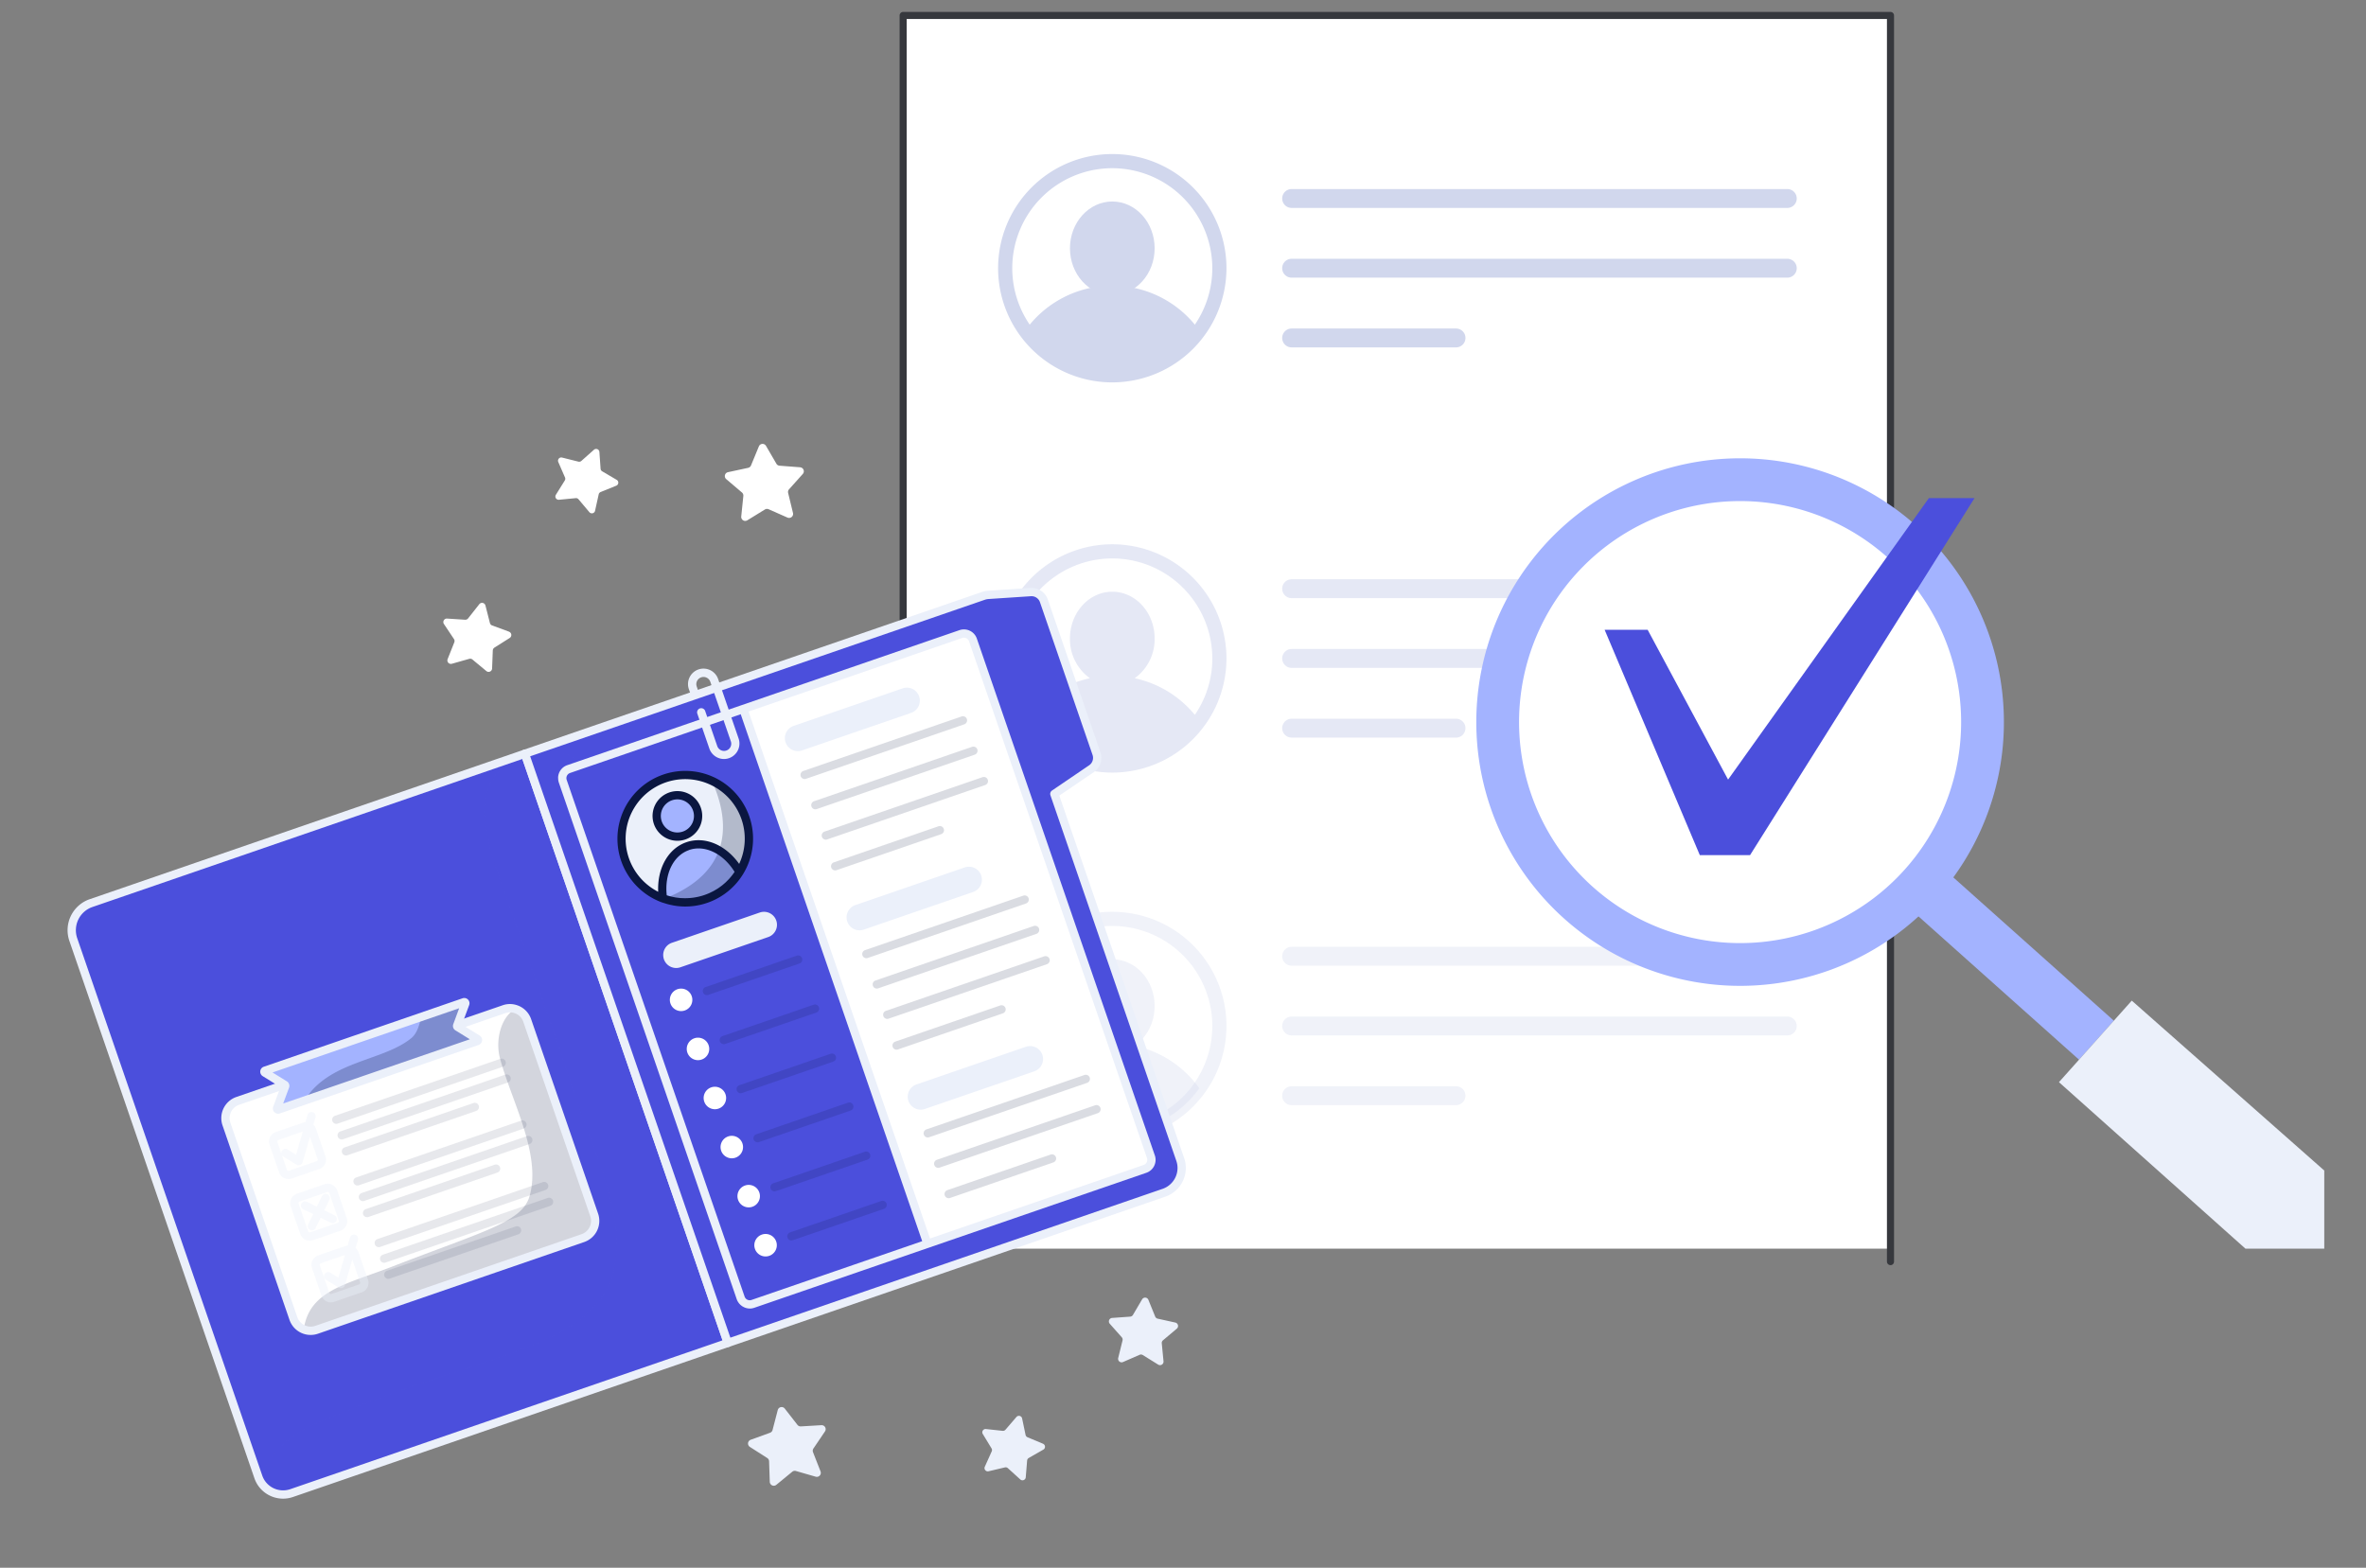 <svg xmlns="http://www.w3.org/2000/svg" xmlns:xlink="http://www.w3.org/1999/xlink" width="456" height="302.193" viewBox="0 0 456 302.193"><rect x="0" y="0" width="456" height="302.193" fill="#808080" stroke="none"/><defs fill="#000000"><clipPath id="clip-path" fill="#000000"><rect id="Rectangle_4888" data-name="Rectangle 4888" width="190.291" height="237.661" fill="none"/></clipPath><linearGradient id="linear-gradient" x1="-0.482" y1="1.259" x2="-0.481" y2="1.259" gradientUnits="objectBoundingBox" fill="#000000"><stop offset="0" stop-color="#ebf0fa" fill="#000000"/><stop offset="1" stop-color="#fff" fill="#000000"/></linearGradient><clipPath id="clip-path-2" fill="#000000"><rect id="Rectangle_4894" data-name="Rectangle 4894" width="56.17" height="62.01" transform="translate(58.539 104.582)" fill="none"/></clipPath><clipPath id="clip-path-3" fill="#000000"><rect id="Rectangle_4895" data-name="Rectangle 4895" width="33.516" height="18.973" transform="translate(58.676 103.245)" fill="none"/></clipPath><clipPath id="clip-path-4" fill="#000000"><rect id="Rectangle_4896" data-name="Rectangle 4896" width="16.339" height="23.42" transform="translate(128.004 60.595)" fill="none"/></clipPath></defs><g id="career_page_image" data-name="career page image" transform="translate(-843 84.421)"><g id="Group_9650" data-name="Group 9650" transform="translate(925.417 -84.417)"><g id="Group_9647" data-name="Group 9647" transform="translate(91.646 3.017)"><g id="Group_9646" data-name="Group 9646" clip-path="url(#clip-path)"><rect id="Rectangle_4887" data-name="Rectangle 4887" width="190.291" height="237.661" transform="translate(0 0)" fill="url(#linear-gradient)"/></g></g><g id="Group_9649" data-name="Group 9649" transform="translate(0 -0.004)"><path id="Path_36605" data-name="Path 36605" d="M646.66,241.555a.682.682,0,0,1-.682-.682V1.359H457.051V240.873a.682.682,0,1,1-1.364,0V.677A.682.682,0,0,1,456.369,0H646.66a.682.682,0,0,1,.682.682v240.2a.682.682,0,0,1-.682.682" transform="translate(-364.723 2.3)" fill="#36383d"/><path id="Union_20" data-name="Union 20" d="M-2871.417,2605.054a22.031,22.031,0,0,1,22.006-22.006,22.031,22.031,0,0,1,22.007,22.006,22.031,22.031,0,0,1-22.007,22.006A22.031,22.031,0,0,1-2871.417,2605.054Zm2.729,0a19.17,19.17,0,0,0,3.37,10.878,20.633,20.633,0,0,1,11.589-7.063,9.26,9.26,0,0,1-3.842-7.655c0-4.981,3.653-9.02,8.16-9.02s8.161,4.038,8.161,9.02a9.26,9.26,0,0,1-3.843,7.655,20.634,20.634,0,0,1,11.59,7.063,19.17,19.17,0,0,0,3.37-10.878,19.3,19.3,0,0,0-19.278-19.277A19.3,19.3,0,0,0-2868.688,2605.054Zm53.841,15.26a1.819,1.819,0,0,1-1.819-1.818,1.819,1.819,0,0,1,1.819-1.82h31.683a1.819,1.819,0,0,1,1.819,1.82,1.818,1.818,0,0,1-1.819,1.818Zm0-13.441a1.819,1.819,0,0,1-1.819-1.819,1.819,1.819,0,0,1,1.819-1.819h95.53a1.819,1.819,0,0,1,1.819,1.819,1.819,1.819,0,0,1-1.819,1.819Zm0-13.441a1.819,1.819,0,0,1-1.819-1.819,1.819,1.819,0,0,1,1.819-1.819h95.53a1.819,1.819,0,0,1,1.819,1.819,1.819,1.819,0,0,1-1.819,1.819Z" transform="translate(2981.367 -2478.139)" fill="#d1d7ed" stroke="rgba(0,0,0,0)" stroke-miterlimit="10" stroke-width="1" opacity="0.56"/><path id="Path_36608" data-name="Path 36608" d="M607.72,282.479a20.6,20.6,0,0,0-16.773,8.641,20.6,20.6,0,0,0,33.545,0,20.6,20.6,0,0,0-16.773-8.641" transform="translate(-475.763 -227.419)" fill="#d1d7ed"/><path id="Path_36609" data-name="Path 36609" d="M651.452,208.28c0,4.981-3.654,9.02-8.161,9.02s-8.161-4.038-8.161-9.02,3.654-9.02,8.161-9.02,8.161,4.038,8.161,9.02" transform="translate(-511.334 -160.421)" fill="#d1d7ed"/><path id="Path_36610" data-name="Path 36610" d="M607.72,1031.83a20.6,20.6,0,0,0-16.773,8.641,20.6,20.6,0,0,0,33.545,0,20.6,20.6,0,0,0-16.773-8.641" transform="translate(-475.763 -830.71)" fill="#d1d7ed" opacity="0.339"/><path id="Path_36611" data-name="Path 36611" d="M651.452,957.632c0,4.982-3.654,9.02-8.161,9.02s-8.161-4.038-8.161-9.02,3.654-9.02,8.161-9.02,8.161,4.038,8.161,9.02" transform="translate(-511.334 -763.713)" fill="#d1d7ed" opacity="0.339"/><path id="Path_36612" data-name="Path 36612" d="M942.34,190.587H846.81a1.819,1.819,0,1,1,0-3.638h95.53a1.819,1.819,0,1,1,0,3.638" transform="translate(-680.29 -150.509)" fill="#d1d7ed"/><path id="Path_36613" data-name="Path 36613" d="M942.34,259.547H846.81a1.819,1.819,0,1,1,0-3.638h95.53a1.819,1.819,0,1,1,0,3.638" transform="translate(-680.29 -206.028)" fill="#d1d7ed"/><path id="Path_36614" data-name="Path 36614" d="M878.493,328.506H846.81a1.819,1.819,0,1,1,0-3.638h31.683a1.819,1.819,0,0,1,0,3.638" transform="translate(-680.29 -261.546)" fill="#d1d7ed"/><path id="Path_36618" data-name="Path 36618" d="M942.34,939.936H846.81a1.819,1.819,0,0,1,0-3.638h95.53a1.819,1.819,0,1,1,0,3.638" transform="translate(-680.29 -753.799)" fill="#d1d7ed" opacity="0.339"/><path id="Path_36619" data-name="Path 36619" d="M942.34,1008.9H846.81a1.819,1.819,0,0,1,0-3.638h95.53a1.819,1.819,0,1,1,0,3.638" transform="translate(-680.29 -809.319)" fill="#d1d7ed" opacity="0.339"/><path id="Path_36620" data-name="Path 36620" d="M878.493,1077.856H846.81a1.819,1.819,0,1,1,0-3.638h31.683a1.819,1.819,0,0,1,0,3.638" transform="translate(-680.29 -864.836)" fill="#d1d7ed" opacity="0.339"/><path id="Path_36622" data-name="Path 36622" d="M586.1,196.35a22.006,22.006,0,1,1,22.006-22.006A22.031,22.031,0,0,1,586.1,196.35m0-41.284a19.278,19.278,0,1,0,19.278,19.278A19.3,19.3,0,0,0,586.1,155.066" transform="translate(-454.146 -122.645)" fill="#d1d7ed"/><path id="Path_36623" data-name="Path 36623" d="M586.1,945.7a22.006,22.006,0,1,1,22.006-22.006A22.031,22.031,0,0,1,586.1,945.7m0-41.284a19.278,19.278,0,1,0,19.278,19.278A19.3,19.3,0,0,0,586.1,904.416" transform="translate(-454.146 -725.935)" fill="#d1d7ed" opacity="0.339"/><rect id="Rectangle_4889" data-name="Rectangle 4889" width="10.077" height="42.14" transform="matrix(0.666, -0.746, 0.746, 0.666, 286.839, 176.195)" fill="#a3b3ff"/><path id="Path_36624" data-name="Path 36624" d="M1121.626,466.136a50.843,50.843,0,1,1-71.788,4.06,50.843,50.843,0,0,1,71.788-4.06" transform="translate(-834.808 -364.878)" fill="#a3b3ff"/><path id="Path_36625" data-name="Path 36625" d="M1150.19,506.341a42.6,42.6,0,1,1-60.147,3.4,42.6,42.6,0,0,1,60.147-3.4" transform="translate(-868.864 -398.933)" fill="#fff"/><path id="Path_36626" data-name="Path 36626" d="M1664.185,1022.275v15.058h-15.192l-35.941-32.093,14.034-15.716Z" transform="translate(-1298.645 -796.65)" fill="#ebf0fa"/><path id="Path_36627" data-name="Path 36627" d="M1163.8,517.985h8.291l15.5,28.873,38.694-54.249h8.8l-43.259,68.81h-9.683Z" transform="translate(-936.954 -396.591)" fill="#4b4fdc"/><rect id="Rectangle_4890" data-name="Rectangle 4890" width="373.583" height="302.193" fill="none"/></g></g><g id="Group_9681" data-name="Group 9681" transform="translate(843 5.501)"><g id="Group_9679" data-name="Group 9679"><path id="Path_36628" data-name="Path 36628" d="M17.55,84.153a5.526,5.526,0,0,0-3.426,7.024L49.789,194.753a5.352,5.352,0,0,0,.426.929,5.044,5.044,0,0,0,5.981,2.2l84.073-28.949-39.1-113.567Z" fill="#4b4fdc"/><g id="Group_9653" data-name="Group 9653" opacity="0.5"><g id="Group_9652" data-name="Group 9652"><path id="Path_36629" data-name="Path 36629" d="M50.215,195.681a5.045,5.045,0,0,0,5.982,2.2l84.072-28.948S101.165,55.361,101.16,55.364a11.472,11.472,0,0,0-7.772,11.825c.894,9.494,3.486,12.039,18.5,57.1,3.18,9.547,8.458,19.556,6.55,29.922-2.746,14.92-23.7,16.717-49.37,26.921-7.523,2.99-16.748,5.69-18.848,14.548" fill="#4b4fdc"/></g></g><path id="Path_36633" data-name="Path 36633" d="M141.024,168.668,101.92,55.1a.8.8,0,0,0-1.015-.495L17.29,83.4a6.326,6.326,0,0,0-3.921,8.039L49.033,195.012a6.2,6.2,0,0,0,.494,1.076,5.852,5.852,0,0,0,6.93,2.544l84.072-28.948a.8.8,0,0,0,.495-1.016M55.937,197.122a4.261,4.261,0,0,1-5.03-1.839,4.639,4.639,0,0,1-.363-.791L14.88,90.917a4.734,4.734,0,0,1,2.93-6.009l82.86-28.53,38.584,112.056Z" fill="#ebf0fa"/><path id="Path_36637" data-name="Path 36637" d="M198.641,24.2l-8.129.537a3.842,3.842,0,0,0-.99.2L101.165,55.362l39.1,113.567,84.073-28.949a5.044,5.044,0,0,0,3.361-5.413,5.325,5.325,0,0,0-.236-.994L203.206,63.114l7.158-4.868a2.517,2.517,0,0,0,.964-2.9L201.187,25.893a2.517,2.517,0,0,0-2.546-1.692" fill="#4b4fdc"/><g id="Group_9659" data-name="Group 9659" opacity="0.5"><g id="Group_9658" data-name="Group 9658"><path id="Path_36638" data-name="Path 36638" d="M227.7,134.567a5.044,5.044,0,0,1-3.361,5.413l-84.073,28.949s-39.1-113.567-39.1-113.569a11.472,11.472,0,0,1,13.4,4.535c5.141,8.03,4.665,11.632,20.581,56.382,3.372,9.48,5.375,20.617,13.261,27.612,11.348,10.065,28.966-1.418,55.478-9.182,7.77-2.275,16.7-5.827,23.809-.14" fill="#4b4fdc"/></g></g><path id="Path_36639" data-name="Path 36639" d="M192.687,28.723a200.93,200.93,0,0,1,10.19,29.487.6.6,0,0,1-1.126.387,201.191,201.191,0,0,1-10.123-29.509.563.563,0,0,1,1.059-.365" fill="#4b4fdc"/><path id="Path_36640" data-name="Path 36640" d="M140.269,169.728a.8.8,0,0,1-.755-.539L100.41,55.622a.8.8,0,0,1,.495-1.015l88.357-30.425a4.688,4.688,0,0,1,1.2-.242l8.129-.537a3.334,3.334,0,0,1,3.354,2.23l10.141,29.452a3.326,3.326,0,0,1-1.269,3.822l-6.654,4.524,24.062,69.882a6.02,6.02,0,0,1,.272,1.141,5.859,5.859,0,0,1-3.892,6.281l-84.073,28.949a.785.785,0,0,1-.26.044M102.18,55.857l38.584,112.057,83.318-28.689a4.255,4.255,0,0,0,2.829-4.555,4.528,4.528,0,0,0-.2-.837l-24.261-70.46a.8.8,0,0,1,.306-.92l7.158-4.867a1.725,1.725,0,0,0,.658-1.981L200.432,26.154A1.718,1.718,0,0,0,198.694,25l-8.129.537a3.066,3.066,0,0,0-.783.157Z" fill="#ebf0fa"/><path id="Path_36641" data-name="Path 36641" d="M101.608,106.777l12.909,37.49a3.511,3.511,0,0,1-2.176,4.46L61.009,166.4a3.53,3.53,0,0,1-4.46-2.175L43.64,126.737a3.511,3.511,0,0,1,2.176-4.46L97.148,104.6a3.532,3.532,0,0,1,4.46,2.176" fill="#fff"/><g id="Group_9662" data-name="Group 9662" opacity="0.18"><g id="Group_9661" data-name="Group 9661"><g id="Group_9660" data-name="Group 9660" clip-path="url(#clip-path-2)"><path id="Path_36642" data-name="Path 36642" d="M101.608,106.777l12.909,37.49a3.511,3.511,0,0,1-2.176,4.46L61.009,166.4a3.466,3.466,0,0,1-2.47-.079c1.079-7.548,8.205-8.661,17.135-12.134,17.257-6.706,24.87-8.5,26.351-13.422,2.455-8.1-3.58-18.73-5.689-26.81-.906-3.472.271-7.974,3.009-9.375a3.474,3.474,0,0,1,2.263,2.195" fill="#0a1640"/></g></g></g><path id="Path_36646" data-name="Path 36646" d="M115.272,144.007l-12.91-37.49a4.293,4.293,0,0,0-2.771-2.7,4.228,4.228,0,0,0-2.7.025L45.555,121.522A4.312,4.312,0,0,0,42.885,127l12.909,37.49a4.314,4.314,0,0,0,5.475,2.67L112.6,149.482a4.31,4.31,0,0,0,2.671-5.475m-1.638,2.589a2.694,2.694,0,0,1-1.553,1.376L60.748,165.647a2.733,2.733,0,0,1-3.445-1.68L44.4,126.477a2.714,2.714,0,0,1,1.68-3.445l51.332-17.676a2.663,2.663,0,0,1,.866-.145,2.7,2.7,0,0,1,.835.133,2.657,2.657,0,0,1,1.743,1.693h0l12.91,37.49a2.7,2.7,0,0,1-.128,2.069" fill="#ebf0fa"/><path id="Path_36647" data-name="Path 36647" d="M61.542,135.408a1.915,1.915,0,0,0,1.185-2.434l-1.834-5.328a1.889,1.889,0,0,0-.5-.764l.425-1.474a.8.8,0,0,0-1.536-.443l-.4,1.4a2,2,0,0,0-.415.091l-5.328,1.834a1.916,1.916,0,0,0-1.185,2.434l1.833,5.327a1.912,1.912,0,0,0,2.434,1.187Zm-6.091.308a.312.312,0,0,1-.161-.181l-1.834-5.327a.32.32,0,0,1,.2-.4l4.7-1.617-1.287,4.465-1.6-.983a.8.8,0,1,0-.834,1.362l2.5,1.531a.8.8,0,0,0,1.185-.46l1.421-4.928,1.487,4.319a.316.316,0,0,1-.014.243.308.308,0,0,1-.181.16l-5.329,1.836a.315.315,0,0,1-.241-.016" fill="#ebf0fa" opacity="0.42"/><path id="Path_36648" data-name="Path 36648" d="M64.813,126.705a.789.789,0,0,0,.26-.044L96.9,115.7a.8.8,0,1,0-.52-1.51L64.553,125.151a.8.8,0,0,0,.26,1.554" fill="#0a1640" opacity="0.1"/><path id="Path_36649" data-name="Path 36649" d="M65.591,128.164a.8.8,0,0,0,.26,1.554.789.789,0,0,0,.26-.044l31.831-10.96a.8.8,0,0,0-.52-1.51Z" fill="#0a1640" opacity="0.1"/><path id="Path_36650" data-name="Path 36650" d="M92.268,123.193a.8.8,0,0,0-1.016-.5l-24.814,8.545A.8.8,0,0,0,66.7,132.8a.779.779,0,0,0,.259-.044l24.814-8.545a.8.8,0,0,0,.5-1.015" fill="#0a1640" opacity="0.1"/><path id="Path_36651" data-name="Path 36651" d="M65.633,147.291a1.914,1.914,0,0,0,1.187-2.434l-1.834-5.327a1.915,1.915,0,0,0-2.434-1.187l-5.328,1.834a1.915,1.915,0,0,0-1.186,2.434l1.834,5.328a1.919,1.919,0,0,0,1.812,1.291,1.9,1.9,0,0,0,.622-.1Zm-6.251.127-1.833-5.327a.315.315,0,0,1,.014-.242.322.322,0,0,1,.181-.161l5.328-1.834a.305.305,0,0,1,.1-.018.308.308,0,0,1,.14.033.312.312,0,0,1,.161.181l1.834,5.328a.315.315,0,0,1-.2.4h0l-5.327,1.834a.321.321,0,0,1-.4-.2" fill="#ebf0fa" opacity="0.42"/><path id="Path_36652" data-name="Path 36652" d="M68.15,138.049a.8.8,0,0,0,.755.539.789.789,0,0,0,.26-.044L101,127.584a.8.8,0,0,0-.52-1.51l-31.832,10.96a.8.8,0,0,0-.495,1.015" fill="#0a1640" opacity="0.1"/><path id="Path_36653" data-name="Path 36653" d="M69.683,140.047a.8.8,0,0,0,.26,1.554.789.789,0,0,0,.26-.044l31.832-10.96a.8.8,0,1,0-.521-1.51Z" fill="#0a1640" opacity="0.1"/><path id="Path_36654" data-name="Path 36654" d="M96.36,135.077a.8.8,0,0,0-1.015-.495l-24.814,8.545a.8.8,0,1,0,.52,1.51l24.814-8.545a.8.8,0,0,0,.5-1.015" fill="#0a1640" opacity="0.1"/><path id="Path_36655" data-name="Path 36655" d="M69.077,151.415a1.9,1.9,0,0,0-.537-.8l.435-1.511a.8.8,0,1,0-1.536-.441l-.424,1.472a1.884,1.884,0,0,0-.372.09l-5.327,1.833a1.913,1.913,0,0,0-1.186,2.434l1.833,5.326a1.908,1.908,0,0,0,2.434,1.188l5.327-1.835a1.914,1.914,0,0,0,1.188-2.433Zm.309,6.088a.315.315,0,0,1-.181.16h0L63.877,159.5a.3.3,0,0,1-.242-.014.318.318,0,0,1-.161-.182l-1.834-5.328a.307.307,0,0,1,.015-.241.311.311,0,0,1,.182-.161l4.649-1.6-1.262,4.38-1.6-.982a.8.8,0,0,0-.834,1.363l2.5,1.529a.786.786,0,0,0,.417.118.8.8,0,0,0,.768-.578l1.421-4.928,1.511,4.388a.314.314,0,0,1-.015.242" fill="#ebf0fa" opacity="0.42"/><path id="Path_36656" data-name="Path 36656" d="M105.088,139.467a.8.8,0,1,0-.52-1.51l-31.831,10.96a.8.8,0,0,0,.26,1.555.766.766,0,0,0,.26-.045Z" fill="#0a1640" opacity="0.1"/><path id="Path_36657" data-name="Path 36657" d="M105.606,140.971,73.775,151.932a.8.8,0,0,0,.26,1.554.785.785,0,0,0,.26-.044l31.831-10.961a.8.8,0,0,0-.52-1.51" fill="#0a1640" opacity="0.1"/><path id="Path_36680" data-name="Path 36680" d="M178.748,149.814l-33.656,11.594a1.848,1.848,0,0,1-2.338-1.141L108.46,60.656a1.831,1.831,0,0,1,1.135-2.337l2.034-.7a10.572,10.572,0,0,1,5.863,4.411c4.846,7.571,4.4,10.957,19.391,53.125,3.184,8.93,5.071,19.422,12.5,26.007,6.469,5.747,15.1,4.046,26.458.186Z" fill="#4b4fdc"/><path id="Path_36658" data-name="Path 36658" d="M99.436,146.466,74.622,155.01a.8.8,0,1,0,.521,1.51l24.813-8.544a.8.8,0,0,0-.52-1.51" fill="#0a1640" opacity="0.1"/><path id="Path_36659" data-name="Path 36659" d="M64.467,144.328l-1.97-.961.96-1.97a.8.8,0,1,0-1.435-.7l-.961,1.97-1.97-.961a.8.8,0,0,0-.7,1.435l1.971.961-.961,1.97a.8.8,0,0,0,.368,1.068.78.78,0,0,0,.349.082.8.8,0,0,0,.719-.449l.96-1.97,1.971.961a.792.792,0,0,0,.349.081.8.8,0,0,0,.351-1.517" fill="#ebf0fa" opacity="0.42"/><path id="Path_36660" data-name="Path 36660" d="M92.029,110.368a.212.212,0,0,1-.042.38L53.666,123.943a.212.212,0,0,1-.266-.274l1.562-4.216a.216.216,0,0,0-.088-.255l-3.829-2.366a.212.212,0,0,1,.042-.38l38.321-13.195a.212.212,0,0,1,.267.273l-1.561,4.222a.2.2,0,0,0,.088.255Z" fill="#a3b3ff"/><g id="Group_9665" data-name="Group 9665" opacity="0.25"><g id="Group_9664" data-name="Group 9664"><g id="Group_9663" data-name="Group 9663" clip-path="url(#clip-path-3)"><path id="Path_36661" data-name="Path 36661" d="M92.029,110.368c.817.507-.2.217-33.353,11.85,4.705-7.731,15.151-7.543,20.636-12.07,1.463-1.208,1.81-4.038,1.81-4.038l8.286-2.853a.212.212,0,0,1,.267.273c-1.472,4.172-1.763,4.321-1.473,4.477Z" fill="#0a1640"/></g></g></g><path id="Path_36662" data-name="Path 36662" d="M53.6,124.754a1.012,1.012,0,0,1-.945-1.36l1.4-3.769-3.421-2.114a1.012,1.012,0,0,1,.2-1.815L89.148,102.5a1.01,1.01,0,0,1,1.277,1.3l-1.4,3.775,3.42,2.108,0,0a1.01,1.01,0,0,1-.2,1.812L53.926,124.7a.981.981,0,0,1-.331.057M52.52,116.8l2.775,1.715a1.023,1.023,0,0,1,.412,1.222l-1.127,3.042L90.554,110.4l-2.771-1.709a.994.994,0,0,1-.416-1.22l1.129-3.051Zm1.693,2.372-.006.014Zm34.654-11.159,0,.013,0-.013m-.286-.713.061.037a.472.472,0,0,0-.061-.037" fill="#ebf0fa"/><path id="Path_36663" data-name="Path 36663" d="M187.518,33.435l34.3,99.608a1.84,1.84,0,0,1-1.14,2.336l-75.585,26.027a1.841,1.841,0,0,1-2.337-1.14l-34.3-99.608a1.835,1.835,0,0,1,1.14-2.336L185.182,32.3a1.834,1.834,0,0,1,2.336,1.139" fill="#fff"/><path id="Path_36664" data-name="Path 36664" d="M178.748,149.814l-33.656,11.594a1.848,1.848,0,0,1-2.338-1.141L108.46,60.656a1.831,1.831,0,0,1,1.135-2.337l2.034-.7,31.622-10.888,32.585,94.617Z" fill="#4b4fdc"/><path id="Path_36665" data-name="Path 36665" d="M143.671,67.74A12.276,12.276,0,0,1,128,83.322c-.075-.024-.15-.048-.228-.078a12.276,12.276,0,1,1,15.9-15.5" fill="#ebf0fa"/><path id="Path_36666" data-name="Path 36666" d="M129.219,103.507a2.167,2.167,0,1,0,1.343-2.754,2.166,2.166,0,0,0-1.343,2.754" fill="#fff"/><path id="Path_36667" data-name="Path 36667" d="M132.476,112.966a2.167,2.167,0,1,0,1.343-2.754,2.166,2.166,0,0,0-1.343,2.754" fill="#fff"/><path id="Path_36668" data-name="Path 36668" d="M135.733,122.424a2.166,2.166,0,1,0,1.343-2.753,2.166,2.166,0,0,0-1.343,2.753" fill="#fff"/><path id="Path_36669" data-name="Path 36669" d="M138.99,131.883a2.167,2.167,0,1,0,1.343-2.754,2.166,2.166,0,0,0-1.343,2.754" fill="#fff"/><path id="Path_36670" data-name="Path 36670" d="M142.247,141.342a2.167,2.167,0,1,0,1.343-2.754,2.166,2.166,0,0,0-1.343,2.754" fill="#fff"/><path id="Path_36671" data-name="Path 36671" d="M145.5,150.8a2.167,2.167,0,1,0,1.343-2.753A2.167,2.167,0,0,0,145.5,150.8" fill="#fff"/><path id="Path_36672" data-name="Path 36672" d="M142.523,78.16a12.28,12.28,0,0,1-14.748,5.084c-.684-4.607,1.207-8.85,4.779-10.079s7.674.949,9.969,5" fill="#a3b3ff"/><path id="Path_36673" data-name="Path 36673" d="M126.784,68.651a3.988,3.988,0,1,0,2.472-5.069,3.988,3.988,0,0,0-2.472,5.069" fill="#a3b3ff"/><g id="Group_9668" data-name="Group 9668" opacity="0.25"><g id="Group_9667" data-name="Group 9667"><g id="Group_9666" data-name="Group 9666" clip-path="url(#clip-path-4)"><path id="Path_36674" data-name="Path 36674" d="M143.671,67.74A12.276,12.276,0,0,1,128,83.322c14.208-5.53,12.165-16.2,9.2-22.727a12.223,12.223,0,0,1,6.463,7.145" fill="#0a1640"/></g></g></g><path id="Path_36675" data-name="Path 36675" d="M130.32,96.662a2.5,2.5,0,0,1-.814-4.864l16.927-5.829a2.5,2.5,0,0,1,1.628,4.728l-16.927,5.828a2.493,2.493,0,0,1-.814.137" fill="#ebf0fa"/><path id="Path_36676" data-name="Path 36676" d="M153.771,54.859a2.5,2.5,0,0,1-.814-4.864L174,42.751a2.5,2.5,0,0,1,1.628,4.727l-21.039,7.244a2.493,2.493,0,0,1-.814.137" fill="#ebf0fa"/><path id="Path_36677" data-name="Path 36677" d="M165.664,89.4a2.5,2.5,0,0,1-.814-4.864l21.039-7.244a2.5,2.5,0,1,1,1.627,4.727l-21.038,7.244a2.493,2.493,0,0,1-.814.137" fill="#ebf0fa"/><path id="Path_36678" data-name="Path 36678" d="M177.448,123.971a2.5,2.5,0,0,1-.814-4.864l21.039-7.244a2.5,2.5,0,1,1,1.627,4.727l-21.038,7.244a2.493,2.493,0,0,1-.814.137" fill="#ebf0fa"/><path id="Path_36681" data-name="Path 36681" d="M222.571,132.783l-34.3-99.608a2.636,2.636,0,0,0-3.352-1.635L142.995,45.977h0L109.332,57.564a2.622,2.622,0,0,0-1.765,2.3l0,.019a2.489,2.489,0,0,0,.008.273,2.6,2.6,0,0,0,.129.763l24.334,70.669L142,160.531a2.707,2.707,0,0,0,2.5,1.773h.011a2.625,2.625,0,0,0,.845-.139l20.4-7.029,55.182-19a2.639,2.639,0,0,0,1.635-3.351m-58.015,21.075L144.83,160.65a1.044,1.044,0,0,1-1.321-.645l-7.8-22.659L109.215,60.394a1.049,1.049,0,0,1-.054-.379.213.213,0,0,1,0-.025.32.32,0,0,1,.01-.039,1.037,1.037,0,0,1,.687-.874l32.9-11.329,34.976,101.571Zm55.86-19.234L179.243,148.8,144.266,47.228,185.441,33.05a1.062,1.062,0,0,1,.342-.057,1.038,1.038,0,0,1,.98.7l34.3,99.608a1.041,1.041,0,0,1-.645,1.321" fill="#ebf0fa"/><path id="Path_36682" data-name="Path 36682" d="M135.49,101.348a.8.8,0,0,0,1.015.5l17.623-6.069a.8.8,0,0,0-.521-1.51l-17.623,6.069a.8.8,0,0,0-.494,1.015" fill="#0a1640" opacity="0.15"/><path id="Path_36684" data-name="Path 36684" d="M138.746,110.807a.8.8,0,0,0,.755.539.789.789,0,0,0,.26-.044l17.623-6.068a.8.8,0,0,0-.52-1.51l-17.623,6.068a.8.8,0,0,0-.495,1.015" fill="#0a1640" opacity="0.15"/><path id="Path_36686" data-name="Path 36686" d="M142,120.266a.8.8,0,0,0,.755.539.789.789,0,0,0,.26-.044l17.623-6.068a.8.8,0,0,0-.52-1.51L142.5,119.251a.8.8,0,0,0-.495,1.015" fill="#0a1640" opacity="0.15"/><path id="Path_36687" data-name="Path 36687" d="M140.585,120.754a2.965,2.965,0,1,0-2.8,3.931,2.935,2.935,0,0,0,.962-.162,2.968,2.968,0,0,0,1.838-3.769m-2.358,2.259a1.368,1.368,0,1,1,.848-1.739,1.374,1.374,0,0,1-.848,1.739" fill="none"/><path id="Path_36688" data-name="Path 36688" d="M145.26,129.724a.8.8,0,0,0,.755.539.789.789,0,0,0,.26-.044l17.623-6.068a.8.8,0,1,0-.52-1.51l-17.623,6.068a.8.8,0,0,0-.5,1.015" fill="#0a1640" opacity="0.15"/><path id="Path_36689" data-name="Path 36689" d="M143.843,130.212A2.967,2.967,0,1,0,142,133.981a2.967,2.967,0,0,0,1.839-3.769m-2.359,2.259a1.368,1.368,0,1,1,.849-1.739,1.371,1.371,0,0,1-.849,1.739" fill="none"/><path id="Path_36690" data-name="Path 36690" d="M148.517,139.183a.8.8,0,0,0,.755.539.789.789,0,0,0,.26-.044l17.623-6.068a.8.8,0,1,0-.52-1.51l-17.623,6.068a.8.8,0,0,0-.495,1.015" fill="#0a1640" opacity="0.15"/><path id="Path_36691" data-name="Path 36691" d="M147.1,139.671a2.967,2.967,0,1,0-1.839,3.769,2.966,2.966,0,0,0,1.839-3.769m-2.359,2.259a1.371,1.371,0,0,1-1.738-.849,1.368,1.368,0,0,1,.848-1.738,1.368,1.368,0,1,1,.89,2.587" fill="none"/><path id="Path_36692" data-name="Path 36692" d="M151.774,148.641a.8.8,0,0,0,.755.539.789.789,0,0,0,.26-.044l17.623-6.068a.8.8,0,0,0-.52-1.51l-17.623,6.068a.8.8,0,0,0-.495,1.015" fill="#0a1640" opacity="0.15"/><path id="Path_36694" data-name="Path 36694" d="M137.544,59.869A13.075,13.075,0,1,0,127.49,83.99l.006,0h0l.008,0c.07.027.139.05.235.082.121.042.244.072.365.111.2.065.407.133.613.187.272.072.544.129.818.183.08.016.158.038.238.052a12.9,12.9,0,0,0,2.29.21,13.078,13.078,0,0,0,5.48-24.951m-4.73,14.051c3.031-1.04,6.575.686,8.764,4.215-.051.075-.1.152-.152.226-.086.121-.173.242-.264.36-.106.138-.216.272-.328.406-.093.11-.186.22-.283.327-.12.131-.244.258-.37.383-.1.1-.2.2-.3.3-.133.124-.271.241-.409.358-.1.089-.208.179-.316.264-.146.115-.3.222-.45.33-.108.077-.214.157-.326.231-.161.106-.329.2-.5.3-.108.064-.214.131-.324.192-.188.1-.382.194-.576.286-.1.046-.188.1-.285.14-.294.129-.593.248-.9.353a11.517,11.517,0,0,1-4.478.6c-.037,0-.075,0-.112,0-.2-.015-.4-.042-.593-.067-.135-.017-.27-.031-.4-.053s-.239-.046-.359-.07c-.209-.041-.419-.083-.628-.136-.075-.019-.149-.043-.224-.063-.167-.046-.333-.1-.5-.152-.447-4.131,1.284-7.676,4.311-8.719m9.648,2.672c-2.619-3.686-6.643-5.4-10.168-4.182s-5.642,5.04-5.437,9.557a11.48,11.48,0,1,1,15.605-5.375" fill="#0a1640"/><path id="Path_36695" data-name="Path 36695" d="M132.653,63.051a4.786,4.786,0,1,0,2.427,2.743,4.761,4.761,0,0,0-2.427-2.743m-1.06,7.317a3.19,3.19,0,1,1,1.977-4.053,3.175,3.175,0,0,1-1.977,4.053" fill="#0a1640"/><path id="Path_36696" data-name="Path 36696" d="M186.343,48.674a.8.8,0,0,0-1.015-.494l-30.46,10.489a.8.8,0,1,0,.52,1.51l30.46-10.489a.8.8,0,0,0,.495-1.016" fill="#0a1640" opacity="0.15"/><path id="Path_36697" data-name="Path 36697" d="M188.359,54.527a.8.8,0,0,0-1.015-.495L156.884,64.52a.8.8,0,0,0,.26,1.554.789.789,0,0,0,.26-.044l30.46-10.488a.8.8,0,0,0,.495-1.015" fill="#0a1640" opacity="0.15"/><path id="Path_36698" data-name="Path 36698" d="M190.373,60.378a.8.8,0,0,0-1.015-.495L158.9,70.371a.8.8,0,0,0,.26,1.554.789.789,0,0,0,.26-.044l30.46-10.488a.8.8,0,0,0,.495-1.015" fill="#0a1640" opacity="0.15"/><path id="Path_36699" data-name="Path 36699" d="M181.892,69.844a.8.8,0,0,0-1.015-.5L160.7,76.3a.8.8,0,0,0,.26,1.554.789.789,0,0,0,.26-.044l20.18-6.949a.8.8,0,0,0,.495-1.015" fill="#0a1640" opacity="0.15"/><path id="Path_36700" data-name="Path 36700" d="M198.236,83.212a.8.8,0,0,0-1.016-.495L166.76,93.205a.8.8,0,1,0,.521,1.51L197.74,84.227a.8.8,0,0,0,.5-1.015" fill="#0a1640" opacity="0.15"/><path id="Path_36701" data-name="Path 36701" d="M200.25,89.064a.8.8,0,0,0-1.015-.5L168.776,99.058a.8.8,0,1,0,.52,1.51l30.459-10.489a.8.8,0,0,0,.495-1.015" fill="#0a1640" opacity="0.15"/><path id="Path_36702" data-name="Path 36702" d="M202.266,94.916a.8.8,0,0,0-1.016-.5l-30.46,10.488a.8.8,0,1,0,.521,1.51L201.77,95.931a.8.8,0,0,0,.5-1.015" fill="#0a1640" opacity="0.15"/><path id="Path_36703" data-name="Path 36703" d="M193.784,104.381a.794.794,0,0,0-1.015-.495l-20.18,6.949a.8.8,0,1,0,.52,1.51l20.18-6.949a.8.8,0,0,0,.495-1.015" fill="#0a1640" opacity="0.15"/><path id="Path_36704" data-name="Path 36704" d="M210.019,117.787a.8.8,0,0,0-1.015-.5l-30.46,10.489a.8.8,0,0,0,.26,1.554.789.789,0,0,0,.26-.044l30.46-10.489a.8.8,0,0,0,.495-1.015" fill="#0a1640" opacity="0.15"/><path id="Path_36705" data-name="Path 36705" d="M211.02,123.144l-30.46,10.488a.8.8,0,0,0,.26,1.554.789.789,0,0,0,.26-.044l30.46-10.488a.8.8,0,1,0-.52-1.51" fill="#0a1640" opacity="0.15"/><path id="Path_36706" data-name="Path 36706" d="M202.538,132.609l-19.964,6.874a.8.8,0,0,0,.261,1.554.768.768,0,0,0,.26-.044l19.963-6.874a.8.8,0,0,0-.52-1.51" fill="#0a1640" opacity="0.15"/><path id="Path_36707" data-name="Path 36707" d="M139.538,56.38a2.988,2.988,0,0,1-2.823-2.013L134.383,47.6a.8.8,0,0,1,1.51-.52l2.332,6.771a1.386,1.386,0,1,0,2.621-.9L136.9,41.5a1.389,1.389,0,0,0-1.762-.86,1.386,1.386,0,0,0-.859,1.761l.375,1.091a.8.8,0,1,1-1.51.52l-.375-1.09a2.983,2.983,0,1,1,5.641-1.942l3.941,11.445a2.985,2.985,0,0,1-2.818,3.955" fill="#ebf0fa"/><path id="Path_36741" data-name="Path 36741" d="M158.315,184.785l-3.968.235a.772.772,0,0,1-.654-.295l-2.443-3.136a.771.771,0,0,0-1.354.28l-1,3.846a.769.769,0,0,1-.484.53l-3.736,1.355a.771.771,0,0,0-.153,1.374l3.348,2.142a.77.77,0,0,1,.355.624l.134,3.973a.771.771,0,0,0,1.26.569l3.072-2.522a.771.771,0,0,1,.7-.145l3.82,1.1a.771.771,0,0,0,.931-1.022l-1.45-3.7a.773.773,0,0,1,.079-.713L159,185.987a.771.771,0,0,0-.684-1.2" fill="#ebf0fa"/><path id="Path_36742" data-name="Path 36742" d="M226.807,166.181a.676.676,0,0,0-.289-1.177l-3.4-.75a.677.677,0,0,1-.48-.406l-1.31-3.228a.676.676,0,0,0-1.209-.088l-1.765,3a.677.677,0,0,1-.535.332l-3.475.249a.675.675,0,0,0-.457,1.122l2.311,2.607a.672.672,0,0,1,.15.61l-.837,3.382a.676.676,0,0,0,.926.782l3.194-1.392a.677.677,0,0,1,.627.045l2.957,1.842a.676.676,0,0,0,1.03-.639l-.337-3.468a.674.674,0,0,1,.237-.582Z" fill="#ebf0fa"/><path id="Path_36743" data-name="Path 36743" d="M201.023,188.363l-2.993-1.252a.629.629,0,0,1-.373-.452l-.665-3.176a.63.63,0,0,0-1.093-.281l-2.116,2.46a.63.63,0,0,1-.545.215l-3.226-.349a.63.63,0,0,0-.6.953l1.685,2.772a.628.628,0,0,1,.037.585L189.8,192.8a.63.63,0,0,0,.719.87l3.158-.746a.629.629,0,0,1,.567.146l2.4,2.178a.629.629,0,0,0,1.049-.415l.266-3.234a.631.631,0,0,1,.314-.494l2.815-1.614a.629.629,0,0,0-.07-1.126" fill="#ebf0fa"/><path id="Path_36744" data-name="Path 36744" d="M174.221,10.333l-3.85-.988a.769.769,0,0,1-.532-.481L168.47,5.132a.77.77,0,0,0-1.374-.148l-2.13,3.356a.772.772,0,0,1-.622.358l-3.972.148a.771.771,0,0,0-.566,1.262l2.534,3.062a.771.771,0,0,1,.148.7L161.4,17.7a.771.771,0,0,0,1.025.928l3.7-1.464a.77.77,0,0,1,.713.077l3.3,2.214a.771.771,0,0,0,1.2-.688l-.25-3.967a.772.772,0,0,1,.293-.655l3.126-2.455a.771.771,0,0,0-.284-1.353" transform="matrix(0.985, -0.174, 0.174, 0.985, -19.2, 20.283)" fill="#fff"/><path id="Path_36745" data-name="Path 36745" d="M113.487,31.777l-3.01-1.754a.677.677,0,0,1-.334-.533l-.261-3.474a.676.676,0,0,0-1.124-.454l-2.6,2.321a.68.68,0,0,1-.611.153l-3.384-.825a.676.676,0,0,0-.779.929l1.4,3.188a.673.673,0,0,1-.043.627l-1.831,2.965a.676.676,0,0,0,.643,1.027l3.466-.35a.674.674,0,0,1,.584.235l2.253,2.657a.676.676,0,0,0,1.176-.294l.738-3.4a.677.677,0,0,1,.4-.482l3.223-1.322a.676.676,0,0,0,.084-1.209" transform="matrix(0.985, -0.174, 0.174, 0.985, -19.2, 20.283)" fill="#fff"/><path id="Path_36746" data-name="Path 36746" d="M136.53,4.466a.63.63,0,0,1-.217-.544L136.65.695a.63.63,0,0,0-.955-.6l-2.766,1.7a.628.628,0,0,1-.585.038L129.379.51a.629.629,0,0,0-.867.722l.758,3.155a.631.631,0,0,1-.144.567l-2.169,2.413a.629.629,0,0,0,.418,1.048l3.235.254a.631.631,0,0,1,.495.313l1.624,2.808a.629.629,0,0,0,1.126-.074l1.242-3a.627.627,0,0,1,.45-.374l3.173-.677A.629.629,0,0,0,139,6.573Z" transform="matrix(0.985, -0.174, 0.174, 0.985, -19.2, 20.283)" fill="#fff"/><rect id="Rectangle_4900" data-name="Rectangle 4900" width="228.543" height="199.823" fill="none"/></g><rect id="Rectangle_4901" data-name="Rectangle 4901" width="228.543" height="199.823" fill="none"/></g></g></svg>